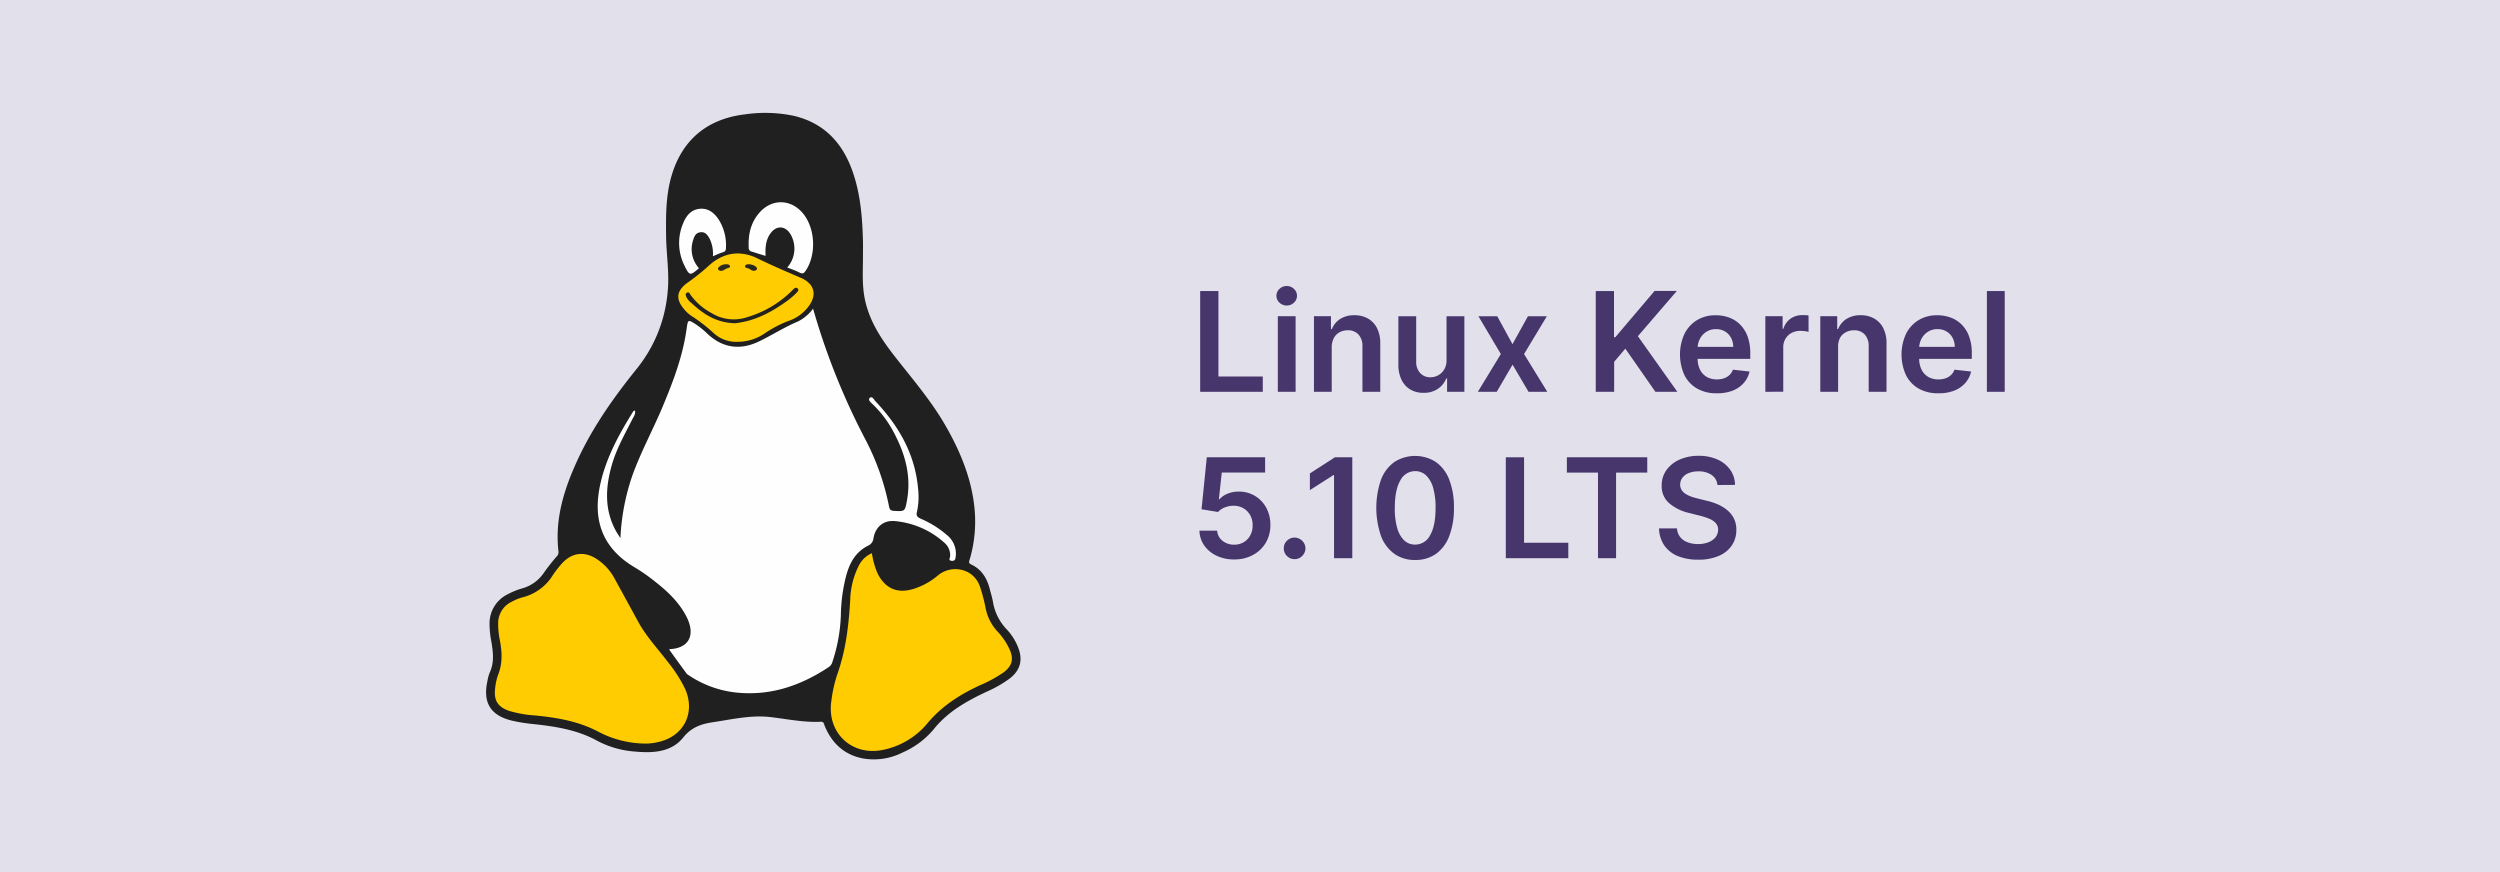 <svg id="Layer_1" data-name="Layer 1" xmlns="http://www.w3.org/2000/svg" viewBox="0 0 860 300"><defs><style>.cls-1{fill:#e2e0eb;}.cls-2{fill:#202020;}.cls-3{fill:#fefefe;}.cls-4{fill:#fecc00;}.cls-5{fill:#23221f;}.cls-6{fill:#2f2c1e;}.cls-7{fill:#2a281e;}.cls-8{fill:#46366c;}</style></defs><rect class="cls-1" width="860" height="300"/><path class="cls-2" d="M296.86,87.86c0,5.26-.41,10.53.8,15.74C299.37,111,303.43,117,308,122.83c6,7.68,12.41,15.11,17.29,23.63s8.73,17.6,9.85,27.55a46.21,46.21,0,0,1-1.53,18.31c-.22.75-.6,1.34.48,1.84,3.61,1.68,5.45,4.75,6.4,8.48.36,1.4.8,2.8,1.06,4.22a17.93,17.93,0,0,0,4.68,9.54,19.3,19.3,0,0,1,3.92,6.08c1.84,4.46.9,8.09-2.93,11a41.37,41.37,0,0,1-7.74,4.41c-6.86,3.24-13.42,6.84-18.32,13a29.11,29.11,0,0,1-10.78,8,21.72,21.72,0,0,1-13.95,1.91c-6.26-1.37-10.33-5.3-12.74-11.12-.26-.65-.24-1.48-1.38-1.42-5.79.29-11.45-.92-17.16-1.59-6.64-.79-13.09.72-19.6,1.7C241.36,249,238,250,235,253.71c-4.16,5.16-10.64,5.38-16.89,4.78a32.76,32.76,0,0,1-12.69-3.69c-6.87-3.78-14.34-4.92-21.94-5.74a59.74,59.74,0,0,1-7.17-1.13c-7.58-1.77-10.3-6.21-8.61-13.8a13.7,13.7,0,0,1,.77-2.79c1.6-3.48,1.17-7,.56-10.61a33,33,0,0,1-.63-6.2,11.12,11.12,0,0,1,6-10,26.07,26.07,0,0,1,5.37-2.18,13.32,13.32,0,0,0,7.38-5.42,68.29,68.29,0,0,1,4.37-5.55,2,2,0,0,0,.6-1.66c-1.32-11.22,1.94-21.52,6.55-31.5,5.33-11.52,12.61-21.77,20.56-31.62a48.55,48.55,0,0,0,10.42-26c.7-6.54-.44-13-.51-19.5s-.12-13,1.54-19.43c3.42-13.14,12.25-20.82,25.75-22.37a47.8,47.8,0,0,1,16.74.55c10.37,2.49,16.69,9.31,20.12,19.12,2.65,7.55,3.33,15.4,3.55,23.32C296.91,84.12,296.86,86,296.86,87.86Z" transform="translate(0 0.02)"/><path class="cls-3" d="M279.7,106.16a236,236,0,0,0,18,45,85,85,0,0,1,8.12,23c.2,1,.48,1.5,1.68,1.56,3.81.21,3.81.28,4.54-3.85,1.42-8.09-.61-15.52-4.31-22.62a37.88,37.88,0,0,0-7.48-10.17c-.6-.56-1.77-1.49-1.09-2.17.87-.88,1.49.59,2,1.11,8,8.46,13.61,18.14,14.65,30a23.86,23.86,0,0,1-.39,8.08c-.33,1.28.17,1.79,1.28,2.3a34.43,34.43,0,0,1,9.12,5.7,8.17,8.17,0,0,1,2.94,7.4c-.11.83-.24,1.47-1.33,1.41-1.35-.09-.62-1-.59-1.5a5.63,5.63,0,0,0-1.89-4.66,29.36,29.36,0,0,0-17.2-7.52c-3.86-.33-6.65,2.07-7.28,5.95a3.11,3.11,0,0,1-1.95,2.56c-5.13,2.64-6.92,7.48-8,12.68a56.43,56.43,0,0,0-1.26,11.14,56.73,56.73,0,0,1-2.9,16.08,3.06,3.06,0,0,1-1.25,1.8c-9.75,6.49-20.3,10.06-32.15,8.74a36.09,36.09,0,0,1-16-5.89,2.66,2.66,0,0,1-.8-.64c-2-2.73-4-5.47-5.93-8.19.07-.09.1-.18.14-.18,6.53-.29,9-4.7,5.84-11.05-2.56-5.07-6.62-8.86-11-12.29a60.33,60.33,0,0,0-6.64-4.64c-11.07-6.48-14.85-16-12.09-28.66,2-9.19,6.48-17.31,11.39-25.21.06-.09.23-.11.54-.25.31,1.23-.43,2.12-.88,3-2.67,5.3-5.64,10.48-7.21,16.27-2.05,7.51-2.36,14.9,1.46,22,.41.76.91,1.47,1.65,2.66A76.12,76.12,0,0,1,217.73,163c3-8.12,7.15-15.72,10.46-23.7,3.43-8.25,6.58-16.59,7.9-25.5,0-.21.08-.41.1-.62.46-3.38.45-3.36,3.3-1.55a29.49,29.49,0,0,1,4,3.29c5.25,4.85,11.23,5.55,17.5,2.56,4.53-2.16,8.77-4.93,13.44-6.88A14.66,14.66,0,0,0,279.7,106.16Z" transform="translate(0 0.02)"/><path class="cls-4" d="M222.29,255.77a35.1,35.1,0,0,1-16.31-4c-6.84-3.66-14.2-4.9-21.74-5.66a39.85,39.85,0,0,1-9-1.56c-4-1.35-5.43-3.6-4.91-7.74a18.65,18.65,0,0,1,1-4.65c1.59-3.91,1.38-7.85.64-11.85a27.9,27.9,0,0,1-.6-6A8.09,8.09,0,0,1,176,207a17.49,17.49,0,0,1,3.64-1.51,17.14,17.14,0,0,0,10.61-7.77,37,37,0,0,1,2.66-3.46c3.63-4.32,8.29-4.91,12.87-1.63a18.28,18.28,0,0,1,5.5,6.13q4.15,7.56,8.27,15.12c2.78,5.09,6.76,9.29,10.23,13.86a48.32,48.32,0,0,1,5.83,9.07c3.76,8.23-.3,16.47-9.11,18.41A17.94,17.94,0,0,1,222.29,255.77Z" transform="translate(0 0.02)"/><path class="cls-4" d="M299.94,190.28a26.39,26.39,0,0,0,2.07,7.21c2.63,5,6.73,6.74,12.14,5.1a23.83,23.83,0,0,0,8.5-4.67A9.41,9.41,0,0,1,333.3,197a8.83,8.83,0,0,1,3.8,4.77,60.55,60.55,0,0,1,2,7.62,16.46,16.46,0,0,0,3.9,7.68,23,23,0,0,1,4.23,6.14c1.61,3.49,1,5.84-2.09,8.14a46.17,46.17,0,0,1-8.21,4.44c-6.72,3.13-12.81,7-17.7,12.77A26.75,26.75,0,0,1,303.44,258c-10.63,2-19-6.06-17.47-16.77a47.68,47.68,0,0,1,2-9.11c3-8.38,4-17.06,4.51-25.88a27.55,27.55,0,0,1,2.82-11.41A9.05,9.05,0,0,1,299.94,190.28Z" transform="translate(0 0.02)"/><path class="cls-4" d="M253.82,117.56a11.5,11.5,0,0,1-8.22-2.9,56.53,56.53,0,0,0-7.73-6,11.68,11.68,0,0,1-2.59-2.38c-2.92-3.45-2.54-6.23,1.08-8.94a76.58,76.58,0,0,0,7.16-5.68c5-4.76,10.92-5.79,17.06-2.79,4.85,2.36,9.77,4.51,14.74,6.61,5.18,2.18,5.95,6.35,2.25,10.63a14.28,14.28,0,0,1-6.1,4.19,38.75,38.75,0,0,0-8.1,4.16A16.56,16.56,0,0,1,253.82,117.56Z" transform="translate(0 0.02)"/><path class="cls-3" d="M270.81,92a9.81,9.81,0,0,0,1.29-11.16c-1.84-3.34-5.09-3.51-7.22-.34-1.51,2.24-1.65,4.79-1.52,7.52-1.68-.53-3.23-1-4.8-1.5a1.24,1.24,0,0,1-1-1.34c-.24-4.53.7-8.71,3.78-12.15,4.25-4.76,10.73-4.59,14.83.29,4.33,5.16,4.74,14.3.94,19.85-.57.83-1,1.08-2,.61C273.77,93.08,272.33,92.58,270.81,92Z" transform="translate(0 0.02)"/><path class="cls-3" d="M245.23,88.13a11.67,11.67,0,0,0-1.1-6c-.67-1.23-1.48-2.45-3.15-2.26s-2.16,1.44-2.54,2.71a9.78,9.78,0,0,0,2,9.66c-3,2.65-3.27,2.63-4.95-.82A17.35,17.35,0,0,1,235,76.8c1.05-2.61,2.73-4.73,5.78-5s5.16,1.62,6.68,4.08a16.62,16.62,0,0,1,2.26,9.54,1.26,1.26,0,0,1-1,1.32C247.59,87.09,246.53,87.58,245.23,88.13Z" transform="translate(0 0.02)"/><path class="cls-5" d="M253,111.18c-6.35-.1-10.89-3-15-6.85a6.36,6.36,0,0,1-1.81-2c-.25-.59-.58-1.26.12-1.66s1,.32,1.25.76a21.45,21.45,0,0,0,7.15,6.21,14.54,14.54,0,0,0,12.41,1.42,36.52,36.52,0,0,0,15.66-9.43c.48-.5,1-.94,1.59-.44s0,1.18-.42,1.57a25.13,25.13,0,0,1-3,2.6c-5.15,3.73-10.62,6.78-17.05,7.68Z" transform="translate(0 0.02)"/><path class="cls-6" d="M249.57,90.89c.69,0,1.37,0,1.53.6s-.55.63-1,.81l-.37.16c-.76.42-1.5,1.06-2.44.46a.62.62,0,0,1-.17-.9A3.56,3.56,0,0,1,249.57,90.89Z" transform="translate(0 0.02)"/><path class="cls-7" d="M257.71,90.88a1.2,1.2,0,0,1,.2,0c.92.23,1.91.35,2.44,1.29a.52.52,0,0,1-.23.7c-.94.63-1.69,0-2.43-.44-.47-.31-1.45-.09-1.35-.95C256.42,90.91,257.16,90.9,257.71,90.88Z" transform="translate(0 0.02)"/><path class="cls-8" d="M412.86,134.76V100.1h6.28v29.4H434.4v5.26Z" transform="translate(0 0.02)"/><path class="cls-8" d="M442.65,105.08a3.55,3.55,0,0,1-2.52-1,3.18,3.18,0,0,1,0-4.71,3.55,3.55,0,0,1,2.51-1,3.5,3.5,0,0,1,2.49,1,3.19,3.19,0,0,1,0,4.71A3.5,3.5,0,0,1,442.65,105.08Zm-3.08,29.68v-26h6.12v26Z" transform="translate(0 0.02)"/><path class="cls-8" d="M458.11,119.53v15.23H452v-26h5.85v4.42h.31a7.34,7.34,0,0,1,2.87-3.47,8.72,8.72,0,0,1,4.88-1.29,9.21,9.21,0,0,1,4.69,1.15,7.83,7.83,0,0,1,3.12,3.34,11.43,11.43,0,0,1,1.09,5.29v16.55h-6.13v-15.6a5.8,5.8,0,0,0-1.34-4.08,4.8,4.8,0,0,0-3.72-1.47,5.68,5.68,0,0,0-2.85.7,4.85,4.85,0,0,0-1.94,2A6.72,6.72,0,0,0,458.11,119.53Z" transform="translate(0 0.02)"/><path class="cls-8" d="M497.61,123.83V108.77h6.13v26H497.8v-4.62h-.27a7.87,7.87,0,0,1-2.89,3.58,8.47,8.47,0,0,1-4.93,1.38A8.79,8.79,0,0,1,485.2,134a7.77,7.77,0,0,1-3.05-3.33,11.64,11.64,0,0,1-1.11-5.31V108.77h6.13v15.6a5.51,5.51,0,0,0,1.36,3.93,4.61,4.61,0,0,0,3.55,1.46,5.6,5.6,0,0,0,2.62-.66,5.29,5.29,0,0,0,2.09-2A6.06,6.06,0,0,0,497.61,123.83Z" transform="translate(0 0.02)"/><path class="cls-8" d="M515.05,108.77l5.24,9.6,5.33-9.6h6.49l-7.84,13,8,13h-6.45l-5.5-9.35-5.45,9.35h-6.5l7.92-13-7.71-13Z" transform="translate(0 0.02)"/><path class="cls-8" d="M548.94,134.76V100.1h6.28V116h.43l13.52-15.93h7.66l-13.4,15.56L577,134.76h-7.54l-10.35-14.85-3.84,4.53v10.32Z" transform="translate(0 0.02)"/><path class="cls-8" d="M590.54,135.27a13.27,13.27,0,0,1-6.74-1.63,10.93,10.93,0,0,1-4.36-4.64,17.13,17.13,0,0,1,0-14.13,11.59,11.59,0,0,1,4.29-4.74,12.14,12.14,0,0,1,6.48-1.7,13.46,13.46,0,0,1,4.55.77,10.48,10.48,0,0,1,3.79,2.38,11.23,11.23,0,0,1,2.6,4.09,16.54,16.54,0,0,1,.94,5.89v1.88H580.8v-4.13h15.43a6.72,6.72,0,0,0-.76-3.14A5.61,5.61,0,0,0,593.4,114a5.93,5.93,0,0,0-3.09-.8,6,6,0,0,0-3.3.91,6.21,6.21,0,0,0-2.21,2.37,6.82,6.82,0,0,0-.81,3.21v3.6a8.42,8.42,0,0,0,.83,3.88,5.93,5.93,0,0,0,2.32,2.48,6.89,6.89,0,0,0,3.49.85,7.36,7.36,0,0,0,2.42-.38,5.2,5.2,0,0,0,1.88-1.13,4.67,4.67,0,0,0,1.2-1.84l5.72.64a8.88,8.88,0,0,1-2.06,4,9.93,9.93,0,0,1-3.86,2.61A14.61,14.61,0,0,1,590.54,135.27Z" transform="translate(0 0.02)"/><path class="cls-8" d="M607.28,134.76v-26h5.94v4.33h.27a6.54,6.54,0,0,1,2.45-3.48,6.74,6.74,0,0,1,4-1.22c.34,0,.72,0,1.14,0a8.06,8.06,0,0,1,1.06.13v5.63a6.6,6.6,0,0,0-1.23-.24,11.41,11.41,0,0,0-1.62-.11,6.22,6.22,0,0,0-3,.72,5.38,5.38,0,0,0-2.09,2,5.59,5.59,0,0,0-.76,2.93v15.28Z" transform="translate(0 0.02)"/><path class="cls-8" d="M632.31,119.53v15.23h-6.13v-26H632v4.42h.31a7.32,7.32,0,0,1,2.86-3.47,8.77,8.77,0,0,1,4.89-1.29,9.21,9.21,0,0,1,4.69,1.15,7.83,7.83,0,0,1,3.12,3.34,11.43,11.43,0,0,1,1.09,5.29v16.55h-6.13v-15.6a5.85,5.85,0,0,0-1.34-4.08,4.8,4.8,0,0,0-3.72-1.47,5.68,5.68,0,0,0-2.85.7,4.93,4.93,0,0,0-2,2A6.84,6.84,0,0,0,632.31,119.53Z" transform="translate(0 0.02)"/><path class="cls-8" d="M666.75,135.27a13.27,13.27,0,0,1-6.74-1.63,10.93,10.93,0,0,1-4.36-4.64,17.13,17.13,0,0,1,0-14.13,11.59,11.59,0,0,1,4.29-4.74,12.14,12.14,0,0,1,6.48-1.7,13.36,13.36,0,0,1,4.54.77,10.44,10.44,0,0,1,3.8,2.38,11.08,11.08,0,0,1,2.59,4.09,16.31,16.31,0,0,1,.95,5.89v1.88H657v-4.13h15.44a6.72,6.72,0,0,0-.76-3.14A5.57,5.57,0,0,0,669.6,114a5.88,5.88,0,0,0-3.09-.8,6.05,6.05,0,0,0-3.3.91,6.26,6.26,0,0,0-2.2,2.37,6.71,6.71,0,0,0-.81,3.21v3.6a8.42,8.42,0,0,0,.83,3.88,5.86,5.86,0,0,0,2.32,2.48,6.86,6.86,0,0,0,3.49.85,7.4,7.4,0,0,0,2.42-.38,5.28,5.28,0,0,0,1.88-1.13,4.67,4.67,0,0,0,1.2-1.84l5.72.64a8.88,8.88,0,0,1-2.06,4,9.89,9.89,0,0,1-3.87,2.61A14.52,14.52,0,0,1,666.75,135.27Z" transform="translate(0 0.02)"/><path class="cls-8" d="M689.62,100.1v34.66h-6.13V100.1Z" transform="translate(0 0.02)"/><path class="cls-8" d="M424.57,192.43a13.89,13.89,0,0,1-6.06-1.28,10.71,10.71,0,0,1-4.24-3.51,9.23,9.23,0,0,1-1.66-5.11h6.09a4.79,4.79,0,0,0,1.84,3.48,6.28,6.28,0,0,0,4,1.34,6.38,6.38,0,0,0,3.28-.84,6.06,6.06,0,0,0,2.27-2.36,6.8,6.8,0,0,0,.81-3.43,6.9,6.9,0,0,0-.82-3.49,6.34,6.34,0,0,0-2.32-2.39,6.56,6.56,0,0,0-3.39-.88,8,8,0,0,0-3.06.58A6.14,6.14,0,0,0,419,176.1l-5.67-.93,1.81-17.88H435.2v5.25H420.29l-1,9.19h.2a7.31,7.31,0,0,1,2.73-1.89,9.73,9.73,0,0,1,3.86-.75,10.52,10.52,0,0,1,9.51,5.55,12.08,12.08,0,0,1,1.42,5.92,11.87,11.87,0,0,1-1.58,6.12A11.28,11.28,0,0,1,431,190.9,13.25,13.25,0,0,1,424.57,192.43Z" transform="translate(0 0.02)"/><path class="cls-8" d="M445.35,192.33a3.63,3.63,0,0,1-2.64-1.09,3.52,3.52,0,0,1-1.08-2.64,3.47,3.47,0,0,1,1.08-2.6,3.63,3.63,0,0,1,2.64-1.09,3.79,3.79,0,0,1,3.73,3.69,3.68,3.68,0,0,1-.54,1.88,3.88,3.88,0,0,1-1.35,1.35A3.55,3.55,0,0,1,445.35,192.33Z" transform="translate(0 0.02)"/><path class="cls-8" d="M465.19,157.29V192h-6.28V163.4h-.2l-8.11,5.18v-5.75l8.61-5.54Z" transform="translate(0 0.02)"/><path class="cls-8" d="M486.82,192.61a12,12,0,0,1-7.17-2.12,13.39,13.39,0,0,1-4.59-6.14,29.87,29.87,0,0,1,0-19.35,13.26,13.26,0,0,1,4.59-6.08,13.24,13.24,0,0,1,14.31,0,13.24,13.24,0,0,1,4.59,6.09,25.89,25.89,0,0,1,1.6,9.65,26.16,26.16,0,0,1-1.6,9.7A13.32,13.32,0,0,1,494,190.5,12.12,12.12,0,0,1,486.82,192.61Zm0-5.29a5.74,5.74,0,0,0,5.13-3.21q1.89-3.21,1.89-9.45a24.14,24.14,0,0,0-.86-6.94,9.31,9.31,0,0,0-2.44-4.24,5.37,5.37,0,0,0-3.72-1.43,5.71,5.71,0,0,0-5.11,3.21c-1.26,2.13-1.89,5.27-1.9,9.4a24.07,24.07,0,0,0,.84,7,9.28,9.28,0,0,0,2.43,4.26A5.38,5.38,0,0,0,486.82,187.32Z" transform="translate(0 0.02)"/><path class="cls-8" d="M518,192V157.29h6.28v29.4H539.5V192Z" transform="translate(0 0.02)"/><path class="cls-8" d="M539,162.56v-5.27h27.66v5.27H555.93V192h-6.22V162.56Z" transform="translate(0 0.02)"/><path class="cls-8" d="M590.8,166.82a4.61,4.61,0,0,0-2-3.45,7.73,7.73,0,0,0-4.54-1.24,8.53,8.53,0,0,0-3.37.6,4.93,4.93,0,0,0-2.15,1.6,3.88,3.88,0,0,0-.76,2.32,3.39,3.39,0,0,0,.5,1.88,4.28,4.28,0,0,0,1.36,1.35,9.66,9.66,0,0,0,1.91.92,20.51,20.51,0,0,0,2.12.63l3.25.81a22.26,22.26,0,0,1,3.78,1.23,13.48,13.48,0,0,1,3.26,2,8.76,8.76,0,0,1,2.3,2.86,8.61,8.61,0,0,1,.84,3.92,9.43,9.43,0,0,1-1.55,5.36,10.2,10.2,0,0,1-4.5,3.6,17.38,17.38,0,0,1-7.1,1.3,18.06,18.06,0,0,1-7-1.25,10.46,10.46,0,0,1-4.64-3.66,10.78,10.78,0,0,1-1.8-5.85h6.18a5.28,5.28,0,0,0,1.11,3,5.89,5.89,0,0,0,2.57,1.79,9.88,9.88,0,0,0,3.54.59,9.7,9.7,0,0,0,3.6-.61,5.84,5.84,0,0,0,2.43-1.73,4.22,4.22,0,0,0,.9-2.6,3.38,3.38,0,0,0-.8-2.24,6,6,0,0,0-2.18-1.49,21.35,21.35,0,0,0-3.25-1.07l-3.95-1A15.77,15.77,0,0,1,574.1,173a7.68,7.68,0,0,1-2.48-6,8.9,8.9,0,0,1,1.67-5.36,10.93,10.93,0,0,1,4.54-3.58,15.94,15.94,0,0,1,6.52-1.28,15.37,15.37,0,0,1,6.47,1.28,10.59,10.59,0,0,1,4.38,3.54,9,9,0,0,1,1.64,5.18Z" transform="translate(0 0.02)"/></svg>